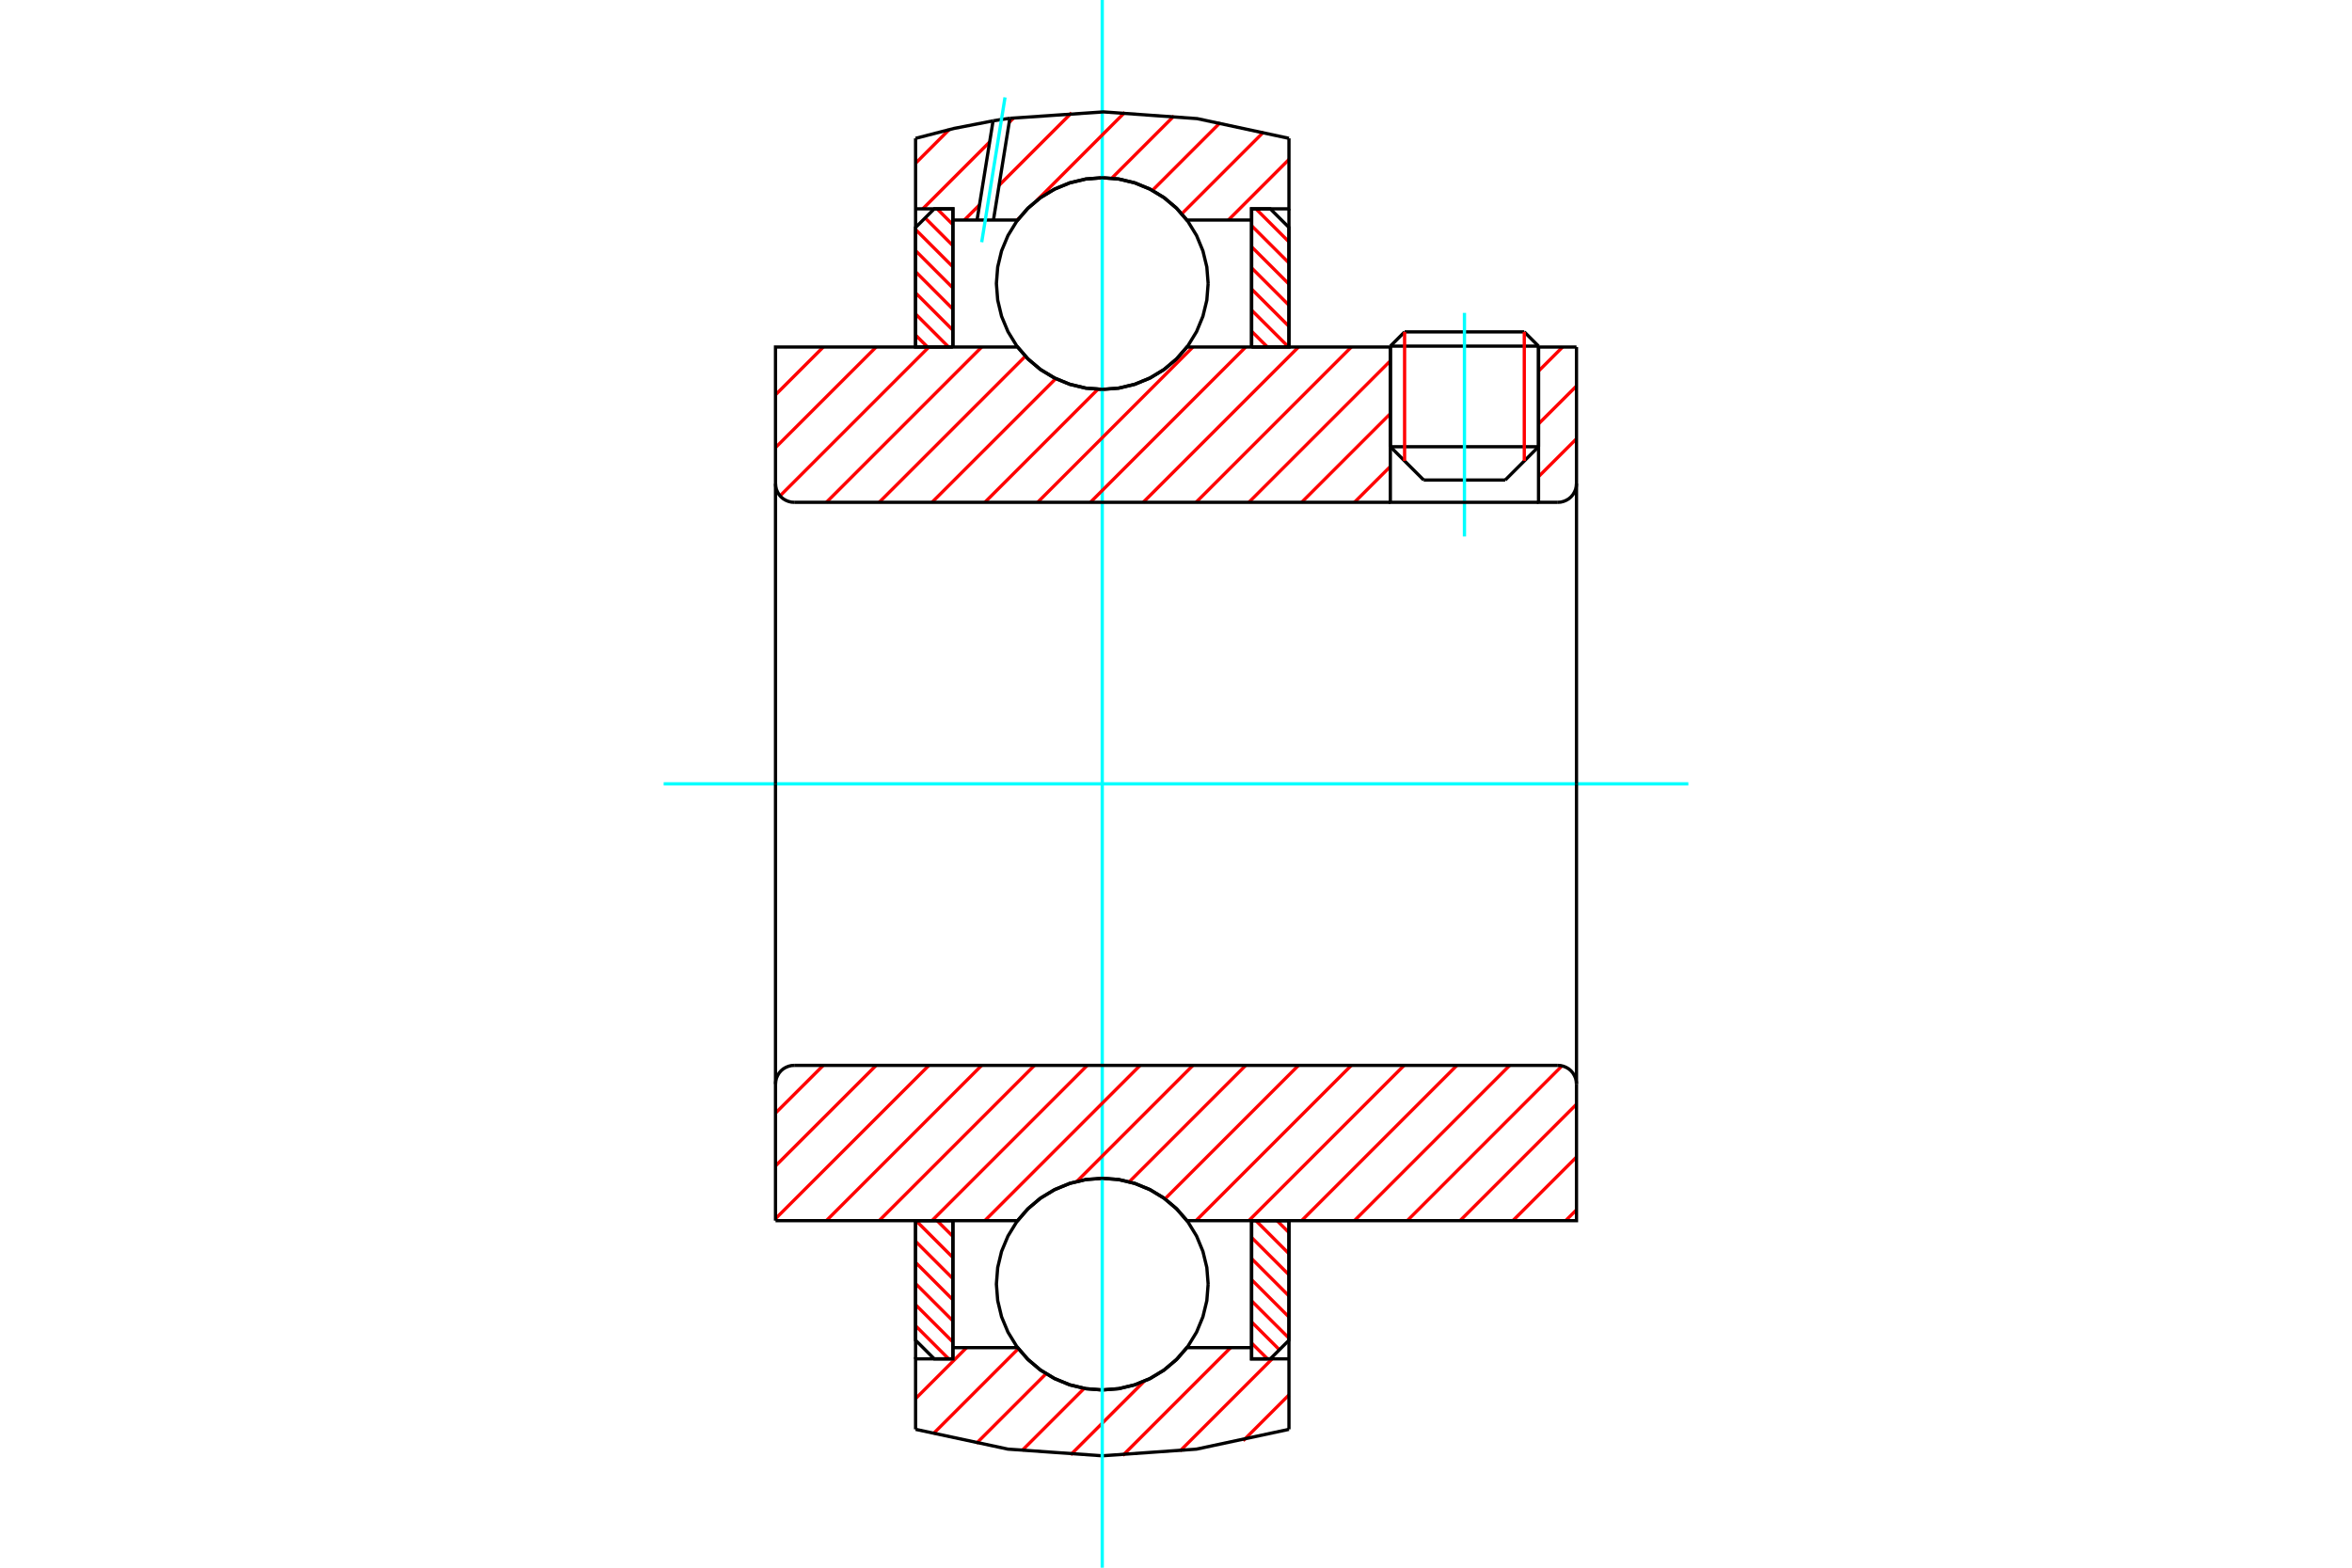 <?xml version="1.0" standalone="no"?>
<!DOCTYPE svg PUBLIC "-//W3C//DTD SVG 1.1//EN"
	"http://www.w3.org/Graphics/SVG/1.1/DTD/svg11.dtd">
<svg xmlns="http://www.w3.org/2000/svg" height="100%" width="100%" viewBox="0 0 36000 24000">
	<rect x="-1800" y="-1200" width="39600" height="26400" style="fill:#FFF"/>
	<g style="fill:none; fill-rule:evenodd" transform="matrix(1 0 0 1 0 0)">
		<g style="fill:none; stroke:#000; stroke-width:50; shape-rendering:geometricPrecision">
			<line x1="23549" y1="5299" x2="21281" y2="5299"/>
			<line x1="21499" y1="5081" x2="23331" y2="5081"/>
			<line x1="21281" y1="6839" x2="23549" y2="6839"/>
			<line x1="23039" y1="7349" x2="21791" y2="7349"/>
			<line x1="21499" y1="5081" x2="21281" y2="5299"/>
			<line x1="23549" y1="5299" x2="23331" y2="5081"/>
			<line x1="23039" y1="7349" x2="23549" y2="6839"/>
			<line x1="21281" y1="6839" x2="21791" y2="7349"/>
			<line x1="21281" y1="5299" x2="21281" y2="6839"/>
			<line x1="23549" y1="6839" x2="23549" y2="5299"/>
		</g>
		<g style="fill:none; stroke:#0FF; stroke-width:50; shape-rendering:geometricPrecision">
			<line x1="22415" y1="8213" x2="22415" y2="4790"/>
		</g>
		<g style="fill:none; stroke:#F00; stroke-width:50; shape-rendering:geometricPrecision">
			<line x1="23331" y1="5081" x2="23331" y2="7057"/>
			<line x1="21499" y1="7057" x2="21499" y2="5081"/>
			<line x1="14014" y1="20297" x2="14520" y2="20803"/>
			<line x1="14014" y1="19974" x2="14585" y2="20545"/>
			<line x1="14014" y1="19651" x2="14585" y2="20222"/>
			<line x1="14014" y1="19327" x2="14585" y2="19899"/>
			<line x1="14014" y1="19004" x2="14585" y2="19575"/>
			<line x1="14020" y1="18687" x2="14585" y2="19252"/>
			<line x1="14343" y1="18687" x2="14585" y2="18929"/>
		</g>
		<g style="fill:none; stroke:#000; stroke-width:50; shape-rendering:geometricPrecision">
			<polyline points="14014,18687 14014,20518 14300,20803 14585,20803 14585,18687 14014,18687"/>
		</g>
		<g style="fill:none; stroke:#0FF; stroke-width:50; shape-rendering:geometricPrecision">
			<line x1="10158" y1="12000" x2="25842" y2="12000"/>
		</g>
		<g style="fill:none; stroke:#F00; stroke-width:50; shape-rendering:geometricPrecision">
			<line x1="14014" y1="5130" x2="14197" y2="5313"/>
			<line x1="14014" y1="4807" x2="14520" y2="5313"/>
			<line x1="14014" y1="4484" x2="14585" y2="5055"/>
			<line x1="14014" y1="4160" x2="14585" y2="4732"/>
			<line x1="14014" y1="3837" x2="14585" y2="4409"/>
			<line x1="14014" y1="3514" x2="14585" y2="4085"/>
			<line x1="14160" y1="3336" x2="14585" y2="3762"/>
			<line x1="14343" y1="3197" x2="14585" y2="3439"/>
		</g>
		<g style="fill:none; stroke:#000; stroke-width:50; shape-rendering:geometricPrecision">
			<polyline points="14585,5313 14585,3197 14300,3197 14014,3482 14014,5313 14585,5313"/>
		</g>
		<g style="fill:none; stroke:#F00; stroke-width:50; shape-rendering:geometricPrecision">
			<line x1="19546" y1="18687" x2="19729" y2="18870"/>
			<line x1="19223" y1="18687" x2="19729" y2="19193"/>
			<line x1="19157" y1="18945" x2="19729" y2="19516"/>
			<line x1="19157" y1="19268" x2="19729" y2="19840"/>
			<line x1="19157" y1="19591" x2="19729" y2="20163"/>
			<line x1="19157" y1="19915" x2="19729" y2="20486"/>
			<line x1="19157" y1="20238" x2="19583" y2="20664"/>
			<line x1="19157" y1="20561" x2="19400" y2="20803"/>
		</g>
		<g style="fill:none; stroke:#000; stroke-width:50; shape-rendering:geometricPrecision">
			<polyline points="19729,18687 19729,20518 19443,20803 19157,20803 19157,18687 19729,18687"/>
		</g>
		<g style="fill:none; stroke:#F00; stroke-width:50; shape-rendering:geometricPrecision">
			<line x1="19223" y1="3197" x2="19729" y2="3703"/>
			<line x1="19157" y1="3455" x2="19729" y2="4026"/>
			<line x1="19157" y1="3778" x2="19729" y2="4349"/>
			<line x1="19157" y1="4101" x2="19729" y2="4673"/>
			<line x1="19157" y1="4425" x2="19729" y2="4996"/>
			<line x1="19157" y1="4748" x2="19723" y2="5313"/>
			<line x1="19157" y1="5071" x2="19400" y2="5313"/>
		</g>
		<g style="fill:none; stroke:#000; stroke-width:50; shape-rendering:geometricPrecision">
			<polyline points="19157,5313 19157,3197 19443,3197 19729,3482 19729,5313 19157,5313"/>
			<polyline points="18492,4341 18472,4088 18412,3841 18315,3606 18182,3389 18017,3196 17824,3030 17607,2898 17372,2800 17125,2741 16871,2721 16618,2741 16371,2800 16136,2898 15919,3030 15726,3196 15561,3389 15428,3606 15330,3841 15271,4088 15251,4341 15271,4595 15330,4842 15428,5077 15561,5294 15726,5487 15919,5652 16136,5785 16371,5882 16618,5942 16871,5961 17125,5942 17372,5882 17607,5785 17824,5652 18017,5487 18182,5294 18315,5077 18412,4842 18472,4595 18492,4341"/>
			<polyline points="18492,19659 18472,19405 18412,19158 18315,18923 18182,18706 18017,18513 17824,18348 17607,18215 17372,18118 17125,18058 16871,18039 16618,18058 16371,18118 16136,18215 15919,18348 15726,18513 15561,18706 15428,18923 15330,19158 15271,19405 15251,19659 15271,19912 15330,20159 15428,20394 15561,20611 15726,20804 15919,20970 16136,21102 16371,21200 16618,21259 16871,21279 17125,21259 17372,21200 17607,21102 17824,20970 18017,20804 18182,20611 18315,20394 18412,20159 18472,19912 18492,19659"/>
		</g>
		<g style="fill:none; stroke:#F00; stroke-width:50; shape-rendering:geometricPrecision">
			<line x1="19729" y1="21355" x2="19028" y2="22056"/>
			<line x1="19472" y1="20803" x2="18062" y2="22213"/>
			<line x1="18836" y1="20631" x2="17185" y2="22282"/>
			<line x1="17513" y1="21146" x2="16387" y2="22272"/>
			<line x1="16595" y1="21255" x2="15642" y2="22208"/>
			<line x1="16011" y1="21031" x2="14943" y2="22099"/>
			<line x1="15588" y1="20646" x2="14283" y2="21951"/>
			<line x1="14795" y1="20631" x2="14014" y2="21412"/>
		</g>
		<g style="fill:none; stroke:#000; stroke-width:50; shape-rendering:geometricPrecision">
			<polyline points="19729,18687 19729,20803 19729,21882"/>
			<polyline points="14014,21882 15428,22185 16871,22287 18314,22185 19729,21882"/>
			<polyline points="14014,21882 14014,20803 14585,20803 14585,20631 14585,18687"/>
			<polyline points="14585,20631 15575,20631 15740,20819 15932,20979 16147,21108 16378,21202 16622,21260 16871,21279 17121,21260 17364,21202 17596,21108 17810,20979 18002,20819 18168,20631 19157,20631 19157,18687"/>
			<polyline points="19157,20631 19157,20803 19729,20803"/>
			<line x1="14014" y1="20803" x2="14014" y2="18687"/>
		</g>
		<g style="fill:none; stroke:#0FF; stroke-width:50; shape-rendering:geometricPrecision">
			<line x1="16871" y1="24000" x2="16871" y2="0"/>
		</g>
		<g style="fill:none; stroke:#F00; stroke-width:50; shape-rendering:geometricPrecision">
			<line x1="19729" y1="2441" x2="18801" y2="3369"/>
			<line x1="19343" y1="2019" x2="18089" y2="3273"/>
			<line x1="18677" y1="1877" x2="17639" y2="2915"/>
			<line x1="17970" y1="1775" x2="17017" y2="2728"/>
			<line x1="17217" y1="1720" x2="15864" y2="3074"/>
			<line x1="15600" y1="3337" x2="15568" y2="3369"/>
			<line x1="16402" y1="1727" x2="15291" y2="2838"/>
			<line x1="14992" y1="3137" x2="14760" y2="3369"/>
			<line x1="15517" y1="1804" x2="15446" y2="1874"/>
			<line x1="15148" y1="2173" x2="14124" y2="3197"/>
			<line x1="14528" y1="1984" x2="14014" y2="2499"/>
		</g>
		<g style="fill:none; stroke:#000; stroke-width:50; shape-rendering:geometricPrecision">
			<polyline points="14014,5313 14014,3197 14014,2118"/>
			<polyline points="15200,1850 14603,1966 14014,2118"/>
			<polyline points="15457,1811 15328,1829 15200,1850"/>
			<polyline points="19729,2118 18324,1816 16890,1713 15457,1811"/>
			<polyline points="19729,2118 19729,3197 19157,3197 19157,3369 19157,5313"/>
			<polyline points="19157,3369 18168,3369 18002,3181 17810,3021 17596,2892 17364,2798 17121,2740 16871,2721 16622,2740 16378,2798 16147,2892 15932,3021 15740,3181 15575,3369 15206,3369 14955,3369 14585,3369 14585,5313"/>
			<polyline points="14585,3369 14585,3197 14014,3197"/>
			<line x1="19729" y1="3197" x2="19729" y2="5313"/>
		</g>
		<g style="fill:none; stroke:#0FF; stroke-width:50; shape-rendering:geometricPrecision">
			<line x1="15026" y1="3708" x2="15383" y2="1491"/>
		</g>
		<g style="fill:none; stroke:#000; stroke-width:50; shape-rendering:geometricPrecision">
			<line x1="14955" y1="3369" x2="15200" y2="1850"/>
			<line x1="15206" y1="3369" x2="15457" y2="1811"/>
		</g>
		<g style="fill:none; stroke:#F00; stroke-width:50; shape-rendering:geometricPrecision">
			<line x1="24130" y1="18521" x2="23964" y2="18687"/>
			<line x1="24130" y1="17713" x2="23156" y2="18687"/>
			<line x1="24130" y1="16905" x2="22348" y2="18687"/>
			<line x1="23909" y1="16317" x2="21540" y2="18687"/>
			<line x1="23108" y1="16310" x2="20731" y2="18687"/>
			<line x1="22300" y1="16310" x2="19923" y2="18687"/>
			<line x1="21492" y1="16310" x2="19115" y2="18687"/>
			<line x1="20684" y1="16310" x2="18307" y2="18687"/>
			<line x1="19875" y1="16310" x2="17831" y2="18354"/>
			<line x1="19067" y1="16310" x2="17284" y2="18093"/>
			<line x1="18259" y1="16310" x2="16482" y2="18087"/>
			<line x1="17451" y1="16310" x2="15074" y2="18687"/>
			<line x1="16642" y1="16310" x2="14265" y2="18687"/>
			<line x1="15834" y1="16310" x2="13457" y2="18687"/>
			<line x1="15026" y1="16310" x2="12649" y2="18687"/>
			<line x1="14218" y1="16310" x2="11870" y2="18657"/>
			<line x1="13410" y1="16310" x2="11870" y2="17849"/>
			<line x1="12601" y1="16310" x2="11870" y2="17040"/>
		</g>
		<g style="fill:none; stroke:#000; stroke-width:50; shape-rendering:geometricPrecision">
			<line x1="11870" y1="12000" x2="11870" y2="18687"/>
			<polyline points="12156,16310 12112,16313 12068,16324 12027,16341 11988,16364 11954,16393 11925,16427 11902,16466 11884,16507 11874,16551 11870,16596"/>
			<line x1="12156" y1="16310" x2="23844" y2="16310"/>
			<polyline points="24130,16596 24126,16551 24116,16507 24098,16466 24075,16427 24046,16393 24012,16364 23973,16341 23932,16324 23888,16313 23844,16310"/>
			<polyline points="24130,16596 24130,18687 23558,18687 18168,18687 18002,18499 17810,18338 17596,18210 17364,18115 17121,18058 16871,18039 16622,18058 16378,18115 16147,18210 15932,18338 15740,18499 15575,18687 12442,18687 11870,18687"/>
			<line x1="24130" y1="12000" x2="24130" y2="16596"/>
		</g>
		<g style="fill:none; stroke:#F00; stroke-width:50; shape-rendering:geometricPrecision">
			<line x1="24130" y1="6717" x2="23549" y2="7297"/>
			<line x1="24130" y1="5909" x2="23549" y2="6489"/>
			<line x1="23917" y1="5313" x2="23549" y2="5681"/>
			<line x1="21281" y1="7141" x2="20731" y2="7690"/>
			<line x1="21281" y1="6332" x2="19923" y2="7690"/>
			<line x1="21281" y1="5524" x2="19115" y2="7690"/>
			<line x1="20684" y1="5313" x2="18307" y2="7690"/>
			<line x1="19875" y1="5313" x2="17498" y2="7690"/>
			<line x1="19067" y1="5313" x2="16690" y2="7690"/>
			<line x1="18259" y1="5313" x2="15882" y2="7690"/>
			<line x1="16804" y1="5960" x2="15074" y2="7690"/>
			<line x1="16160" y1="5796" x2="14265" y2="7690"/>
			<line x1="15694" y1="5454" x2="13457" y2="7690"/>
			<line x1="15026" y1="5313" x2="12649" y2="7690"/>
			<line x1="14218" y1="5313" x2="11940" y2="7591"/>
			<line x1="13410" y1="5313" x2="11870" y2="6852"/>
			<line x1="12601" y1="5313" x2="11870" y2="6044"/>
		</g>
		<g style="fill:none; stroke:#000; stroke-width:50; shape-rendering:geometricPrecision">
			<line x1="24130" y1="12000" x2="24130" y2="5313"/>
			<polyline points="23844,7690 23888,7687 23932,7676 23973,7659 24012,7636 24046,7607 24075,7573 24098,7534 24116,7493 24126,7449 24130,7404"/>
			<polyline points="23844,7690 23549,7690 23549,5313"/>
			<polyline points="23549,7690 21281,7690 21281,5313"/>
			<line x1="21281" y1="7690" x2="12156" y2="7690"/>
			<polyline points="11870,7404 11874,7449 11884,7493 11902,7534 11925,7573 11954,7607 11988,7636 12027,7659 12068,7676 12112,7687 12156,7690"/>
			<polyline points="11870,7404 11870,5313 12442,5313 15575,5313 15740,5501 15932,5662 16147,5790 16378,5885 16622,5942 16871,5961 17121,5942 17364,5885 17596,5790 17810,5662 18002,5501 18168,5313 21281,5313"/>
			<line x1="23549" y1="5313" x2="24130" y2="5313"/>
			<line x1="11870" y1="12000" x2="11870" y2="7404"/>
		</g>
	</g>
</svg>
